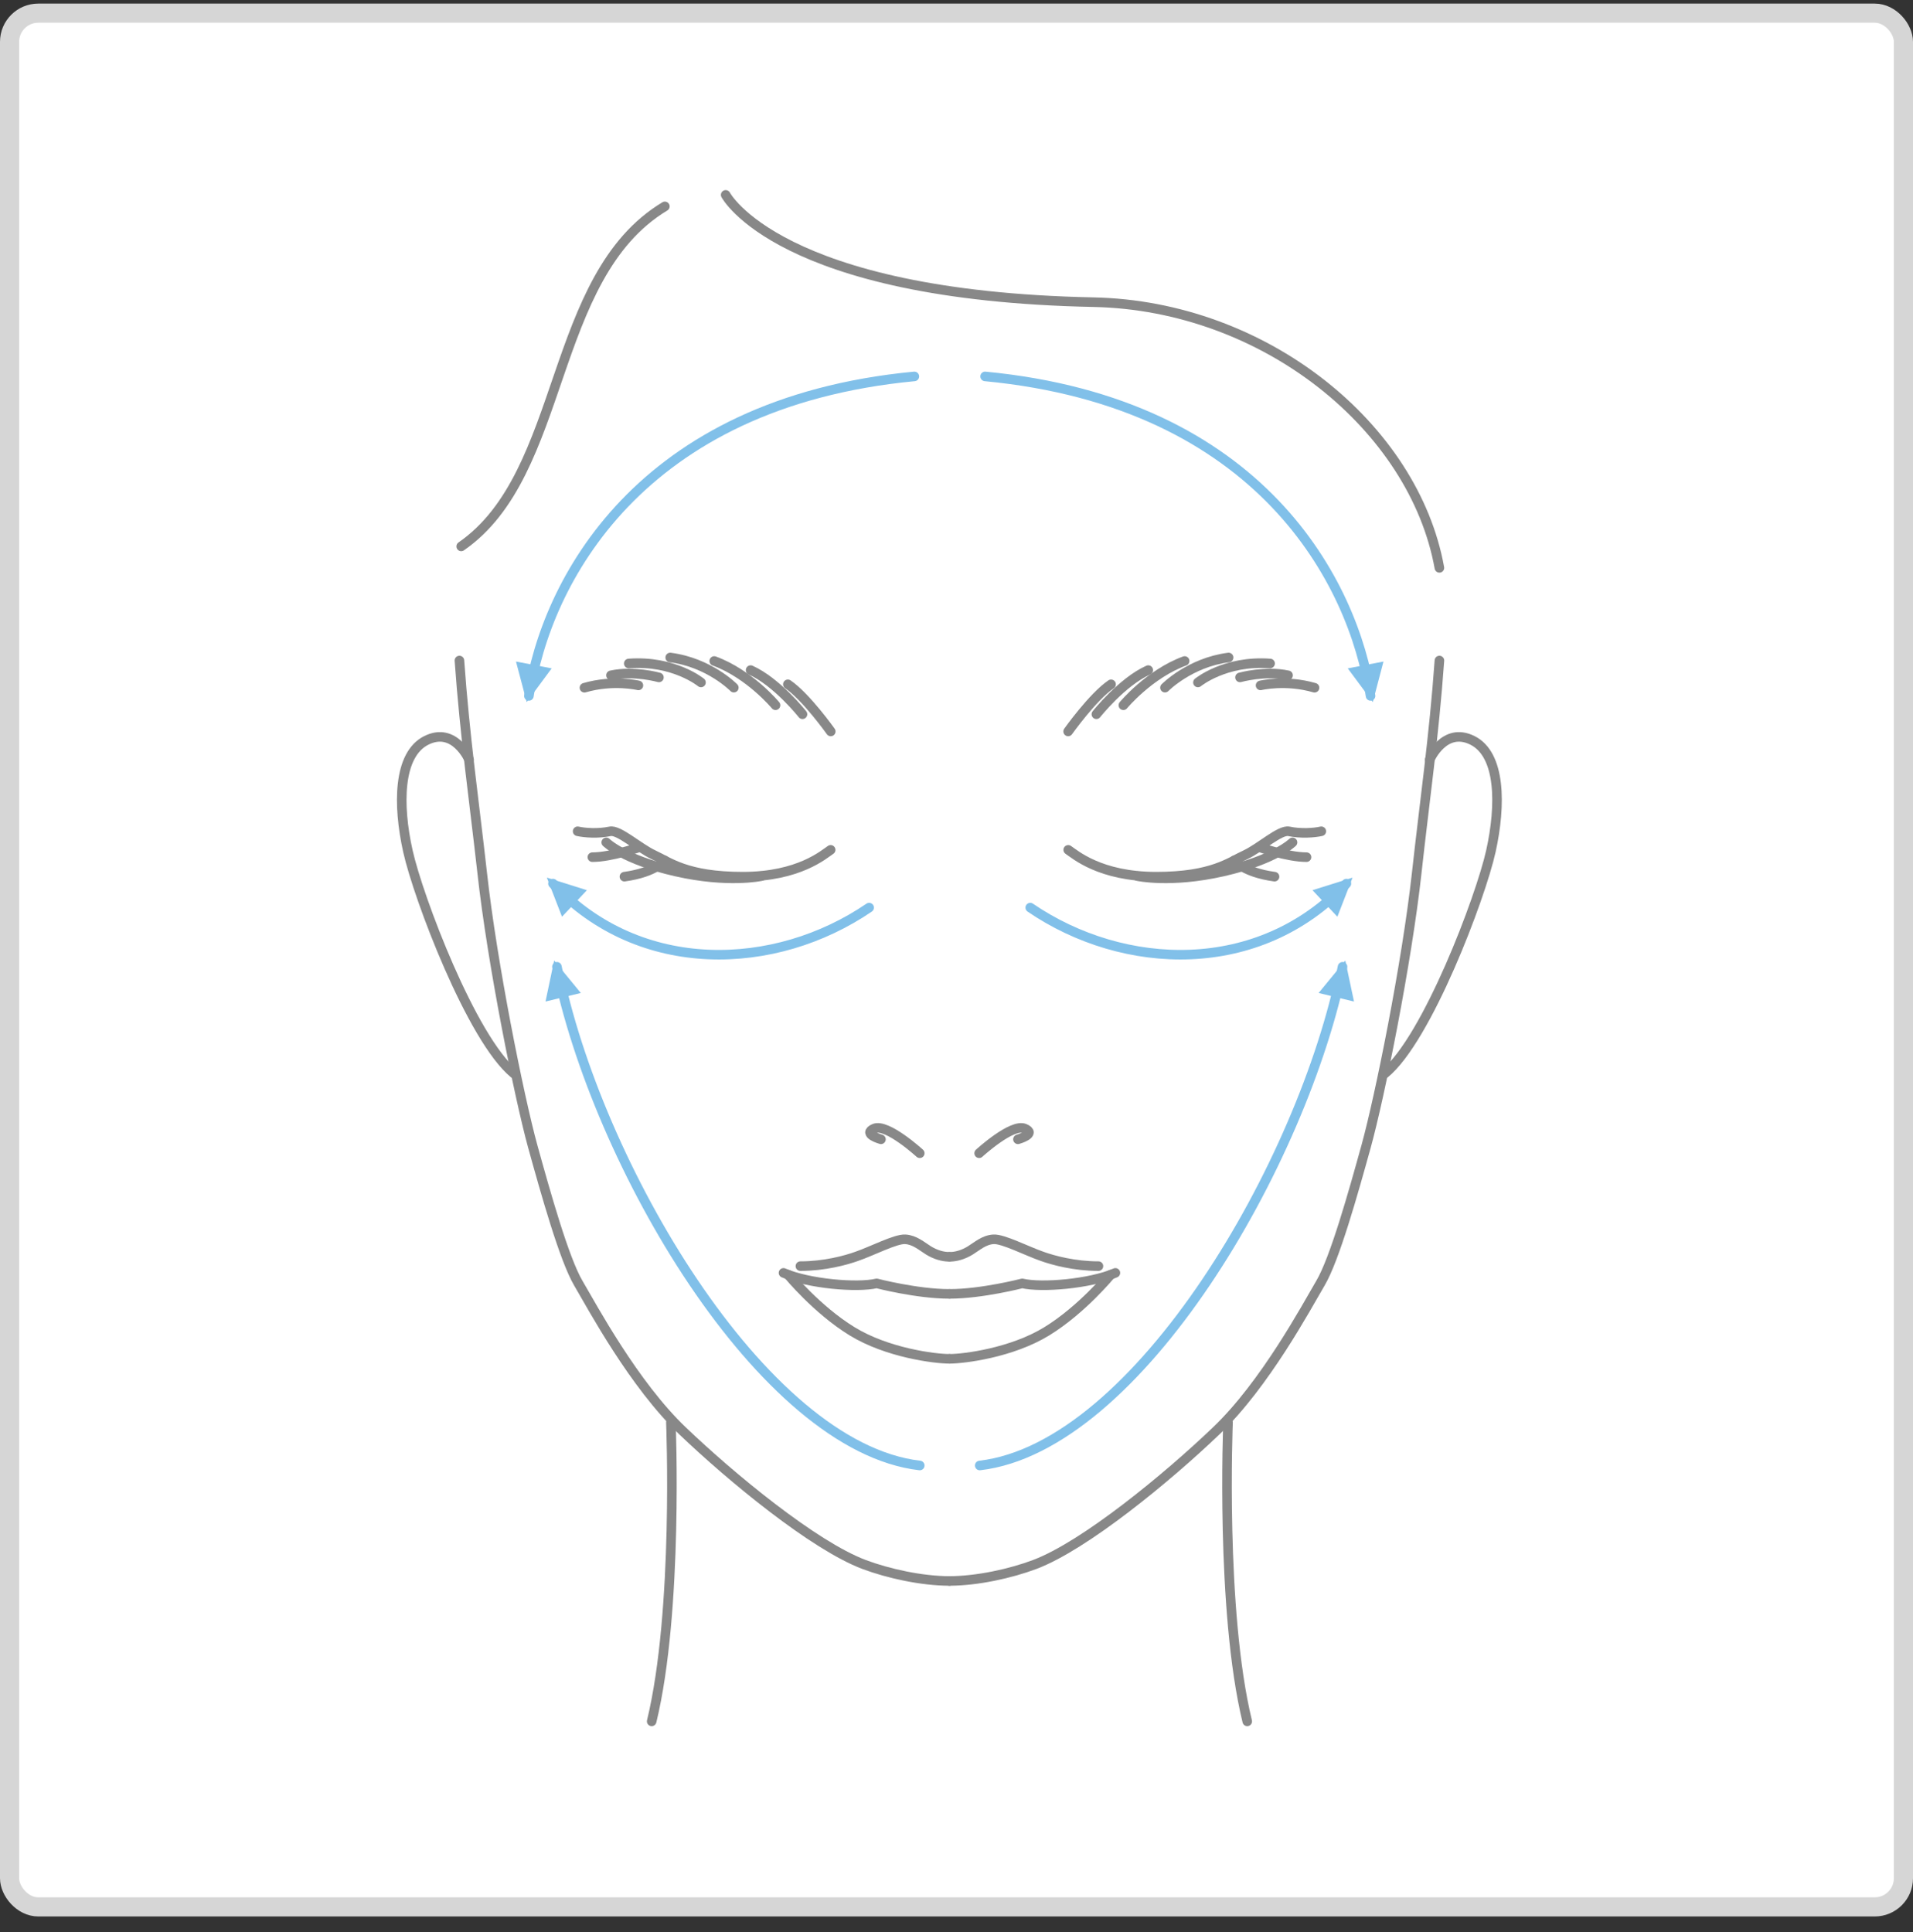 <svg width="100" height="101" viewBox="0 0 100 101" fill="none" xmlns="http://www.w3.org/2000/svg">
<rect x="0" y="0" width="100" height="101" fill="#333333" stroke="none"/>
<rect x="0.5" y="0.688" width="99" height="99" rx="1.5" fill="white" stroke="#D6D6D6"/>
<path d="M34.755 10.789C28.641 14.472 29.633 24.755 24.109 28.564" stroke="#888888" stroke-width="0.5" stroke-linecap="round" stroke-linejoin="round"/>
<path d="M37.934 10.188C37.934 10.188 40.702 15.463 57.155 15.797C66.142 15.98 73.922 22.349 75.243 29.686" stroke="#888888" stroke-width="0.5" stroke-linecap="round" stroke-linejoin="round"/>
<path d="M64.194 74.36C64.194 74.36 63.791 84.192 65.198 89.988" stroke="#888888" stroke-width="0.5" stroke-linecap="round" stroke-linejoin="round"/>
<path d="M43.427 38.238C43.427 38.238 42.143 36.429 41.184 35.774" stroke="#888888" stroke-width="0.5" stroke-linecap="round" stroke-linejoin="round"/>
<path d="M41.949 37.339C41.949 37.339 40.612 35.648 39.238 35.031" stroke="#888888" stroke-width="0.5" stroke-linecap="round" stroke-linejoin="round"/>
<path d="M40.539 36.868C40.539 36.868 39.185 35.234 37.336 34.555" stroke="#888888" stroke-width="0.5" stroke-linecap="round" stroke-linejoin="round"/>
<path d="M38.36 35.949C38.36 35.949 37.08 34.636 35.035 34.372" stroke="#888888" stroke-width="0.5" stroke-linecap="round" stroke-linejoin="round"/>
<path d="M36.643 35.677C36.643 35.677 35.225 34.51 32.867 34.685" stroke="#888888" stroke-width="0.5" stroke-linecap="round" stroke-linejoin="round"/>
<path d="M34.445 35.413C34.445 35.413 33.137 35.043 31.938 35.303" stroke="#888888" stroke-width="0.5" stroke-linecap="round" stroke-linejoin="round"/>
<path d="M33.372 35.831C33.372 35.831 32.063 35.514 30.551 35.953" stroke="#888888" stroke-width="0.5" stroke-linecap="round" stroke-linejoin="round"/>
<path d="M48.079 60.288C48.079 60.288 46.368 58.719 45.702 58.995C45.039 59.276 46.051 59.56 46.051 59.56" stroke="#888888" stroke-width="0.5" stroke-linecap="round" stroke-linejoin="round"/>
<path d="M41.84 66.19C43.088 66.19 44.201 65.889 44.787 65.678C45.6 65.397 46.819 64.759 47.319 64.787C47.819 64.816 48.181 65.149 48.542 65.373C48.904 65.592 49.278 65.702 49.611 65.702" stroke="#888888" stroke-width="0.5" stroke-linecap="round" stroke-linejoin="round"/>
<path d="M49.617 71.035C48.873 71.035 46.382 70.726 44.54 69.596C42.699 68.466 41.199 66.637 41.199 66.637" stroke="#888888" stroke-width="0.5" stroke-linecap="round" stroke-linejoin="round"/>
<path d="M49.619 67.641C47.936 67.641 45.827 67.092 45.827 67.092C44.818 67.332 42.278 67.117 40.957 66.543" stroke="#888888" stroke-width="0.5" stroke-linecap="round" stroke-linejoin="round"/>
<path d="M75.244 34.531C74.964 38.485 74.472 41.859 74.057 45.639C73.537 50.362 72.123 57.353 71.415 59.918C70.741 62.353 69.765 65.836 69.021 67.088C68.281 68.344 66.127 72.372 63.571 74.807C61.018 77.25 56.709 80.798 54.092 81.786C52.832 82.261 51.076 82.648 49.629 82.648" stroke="#888888" stroke-width="0.5" stroke-linecap="round" stroke-linejoin="round"/>
<path d="M74.736 39.717C74.736 39.717 75.492 37.965 76.972 38.705C78.451 39.445 78.472 42.075 77.935 44.497C77.399 46.916 74.602 54.313 72.383 56.13" stroke="#888888" stroke-width="0.5" stroke-linecap="round" stroke-linejoin="round"/>
<path d="M35.07 74.36C35.07 74.36 35.473 84.192 34.066 89.988" stroke="#888888" stroke-width="0.5" stroke-linecap="round" stroke-linejoin="round"/>
<path d="M24.016 34.531C24.296 38.485 24.784 41.859 25.207 45.639C25.727 50.362 27.141 57.353 27.845 59.918C28.519 62.353 29.495 65.836 30.235 67.088C30.974 68.344 33.129 72.372 35.685 74.807C38.238 77.25 42.546 80.798 45.164 81.786C46.428 82.261 48.184 82.648 49.631 82.648" stroke="#888888" stroke-width="0.5" stroke-linecap="round" stroke-linejoin="round"/>
<path d="M24.522 39.717C24.522 39.717 23.766 37.965 22.286 38.705C20.807 39.445 20.782 42.075 21.323 44.497C21.86 46.916 24.656 54.313 26.875 56.13" stroke="#888888" stroke-width="0.5" stroke-linecap="round" stroke-linejoin="round"/>
<path d="M55.836 38.238C55.836 38.238 57.12 36.429 58.08 35.774" stroke="#888888" stroke-width="0.5" stroke-linecap="round" stroke-linejoin="round"/>
<path d="M57.312 37.339C57.312 37.339 58.65 35.648 60.024 35.031" stroke="#888888" stroke-width="0.5" stroke-linecap="round" stroke-linejoin="round"/>
<path d="M58.723 36.868C58.723 36.868 60.076 35.234 61.926 34.555" stroke="#888888" stroke-width="0.5" stroke-linecap="round" stroke-linejoin="round"/>
<path d="M60.898 35.949C60.898 35.949 62.183 34.636 64.223 34.372" stroke="#888888" stroke-width="0.5" stroke-linecap="round" stroke-linejoin="round"/>
<path d="M62.621 35.677C62.621 35.677 64.04 34.51 66.393 34.685" stroke="#888888" stroke-width="0.5" stroke-linecap="round" stroke-linejoin="round"/>
<path d="M64.82 35.413C64.82 35.413 66.129 35.043 67.332 35.303" stroke="#888888" stroke-width="0.5" stroke-linecap="round" stroke-linejoin="round"/>
<path d="M65.894 35.831C65.894 35.831 67.203 35.514 68.715 35.953" stroke="#888888" stroke-width="0.5" stroke-linecap="round" stroke-linejoin="round"/>
<path d="M51.184 60.288C51.184 60.288 52.895 58.719 53.561 58.995C54.228 59.276 53.212 59.56 53.212 59.56" stroke="#888888" stroke-width="0.5" stroke-linecap="round" stroke-linejoin="round"/>
<path d="M57.42 66.19C56.168 66.19 55.059 65.889 54.473 65.678C53.664 65.397 52.437 64.759 51.937 64.787C51.437 64.816 51.079 65.149 50.717 65.373C50.356 65.592 49.982 65.702 49.648 65.702" stroke="#888888" stroke-width="0.5" stroke-linecap="round" stroke-linejoin="round"/>
<path d="M49.645 71.035C50.384 71.035 52.88 70.726 54.721 69.596C56.562 68.466 58.058 66.637 58.058 66.637" stroke="#888888" stroke-width="0.5" stroke-linecap="round" stroke-linejoin="round"/>
<path d="M49.645 67.641C51.323 67.641 53.437 67.092 53.437 67.092C54.441 67.332 56.985 67.117 58.306 66.543" stroke="#888888" stroke-width="0.5" stroke-linecap="round" stroke-linejoin="round"/>
<path d="M43.422 44.428C43.084 44.648 41.779 45.83 38.825 45.83C35.87 45.83 34.967 45.05 34.166 44.688C33.37 44.314 32.341 43.359 31.886 43.461C31.272 43.591 30.565 43.542 30.195 43.457" stroke="#888888" stroke-width="0.5" stroke-linecap="round" stroke-linejoin="round"/>
<path d="M39.8 45.802C39.8 45.802 38.061 46.184 35.329 45.562C32.602 44.944 31.691 44.038 31.691 44.038" stroke="#888888" stroke-width="0.5" stroke-linecap="round" stroke-linejoin="round"/>
<path d="M34.734 44.973C34.734 44.973 34.287 45.603 32.641 45.83" stroke="#888888" stroke-width="0.5" stroke-linecap="round" stroke-linejoin="round"/>
<path d="M33.44 44.286C33.44 44.286 31.961 44.81 30.965 44.81" stroke="#888888" stroke-width="0.5" stroke-linecap="round" stroke-linejoin="round"/>
<path d="M55.84 44.428C56.177 44.648 57.486 45.83 60.437 45.83C63.388 45.83 64.294 45.05 65.099 44.688C65.892 44.314 66.92 43.359 67.379 43.461C67.989 43.591 68.704 43.542 69.07 43.457" stroke="#888888" stroke-width="0.5" stroke-linecap="round" stroke-linejoin="round"/>
<path d="M59.461 45.802C59.461 45.802 61.201 46.184 63.932 45.562C66.659 44.944 67.566 44.038 67.566 44.038" stroke="#888888" stroke-width="0.5" stroke-linecap="round" stroke-linejoin="round"/>
<path d="M64.527 44.973C64.527 44.973 64.975 45.603 66.625 45.83" stroke="#888888" stroke-width="0.5" stroke-linecap="round" stroke-linejoin="round"/>
<path d="M65.82 44.286C65.82 44.286 67.3 44.81 68.296 44.81" stroke="#888888" stroke-width="0.5" stroke-linecap="round" stroke-linejoin="round"/>
<path d="M48.079 76.612C39.803 75.648 31.15 60.755 29.113 50.541" stroke="#81C0E9" stroke-width="0.5" stroke-linecap="round" stroke-linejoin="round"/>
<path d="M30.361 51.911L28.967 50.212L28.516 52.358L29.434 52.135L30.361 51.911Z" fill="#81C0E9"/>
<path d="M51.215 76.612C59.49 75.648 68.144 60.755 70.18 50.541" stroke="#81C0E9" stroke-width="0.5" stroke-linecap="round" stroke-linejoin="round"/>
<path d="M68.93 51.911L70.324 50.212L70.779 52.358L69.856 52.135L68.93 51.911Z" fill="#81C0E9"/>
<path d="M47.797 19.678C33.371 21.052 28.526 30.478 27.648 36.38" stroke="#81C0E9" stroke-width="0.5" stroke-linecap="round" stroke-linejoin="round"/>
<path d="M28.838 34.941L27.534 36.705L26.973 34.584L27.907 34.762L28.838 34.941Z" fill="#81C0E9"/>
<path d="M45.433 47.448C40.539 50.789 33.467 51.061 28.906 46.192" stroke="#81C0E9" stroke-width="0.5" stroke-linecap="round" stroke-linejoin="round"/>
<path d="M29.378 47.923L28.586 45.879L30.679 46.537L30.029 47.232L29.378 47.923Z" fill="#81C0E9"/>
<path d="M51.496 19.678C65.921 21.052 70.766 30.478 71.644 36.38" stroke="#81C0E9" stroke-width="0.5" stroke-linecap="round" stroke-linejoin="round"/>
<path d="M70.453 34.941L71.762 36.705L72.319 34.584L71.388 34.762L70.453 34.941Z" fill="#81C0E9"/>
<path d="M53.855 47.448C58.749 50.789 65.822 51.061 70.382 46.192" stroke="#81C0E9" stroke-width="0.5" stroke-linecap="round" stroke-linejoin="round"/>
<path d="M69.91 47.923L70.703 45.879L68.609 46.537L69.26 47.232L69.91 47.923Z" fill="#81C0E9"/>
</svg>
